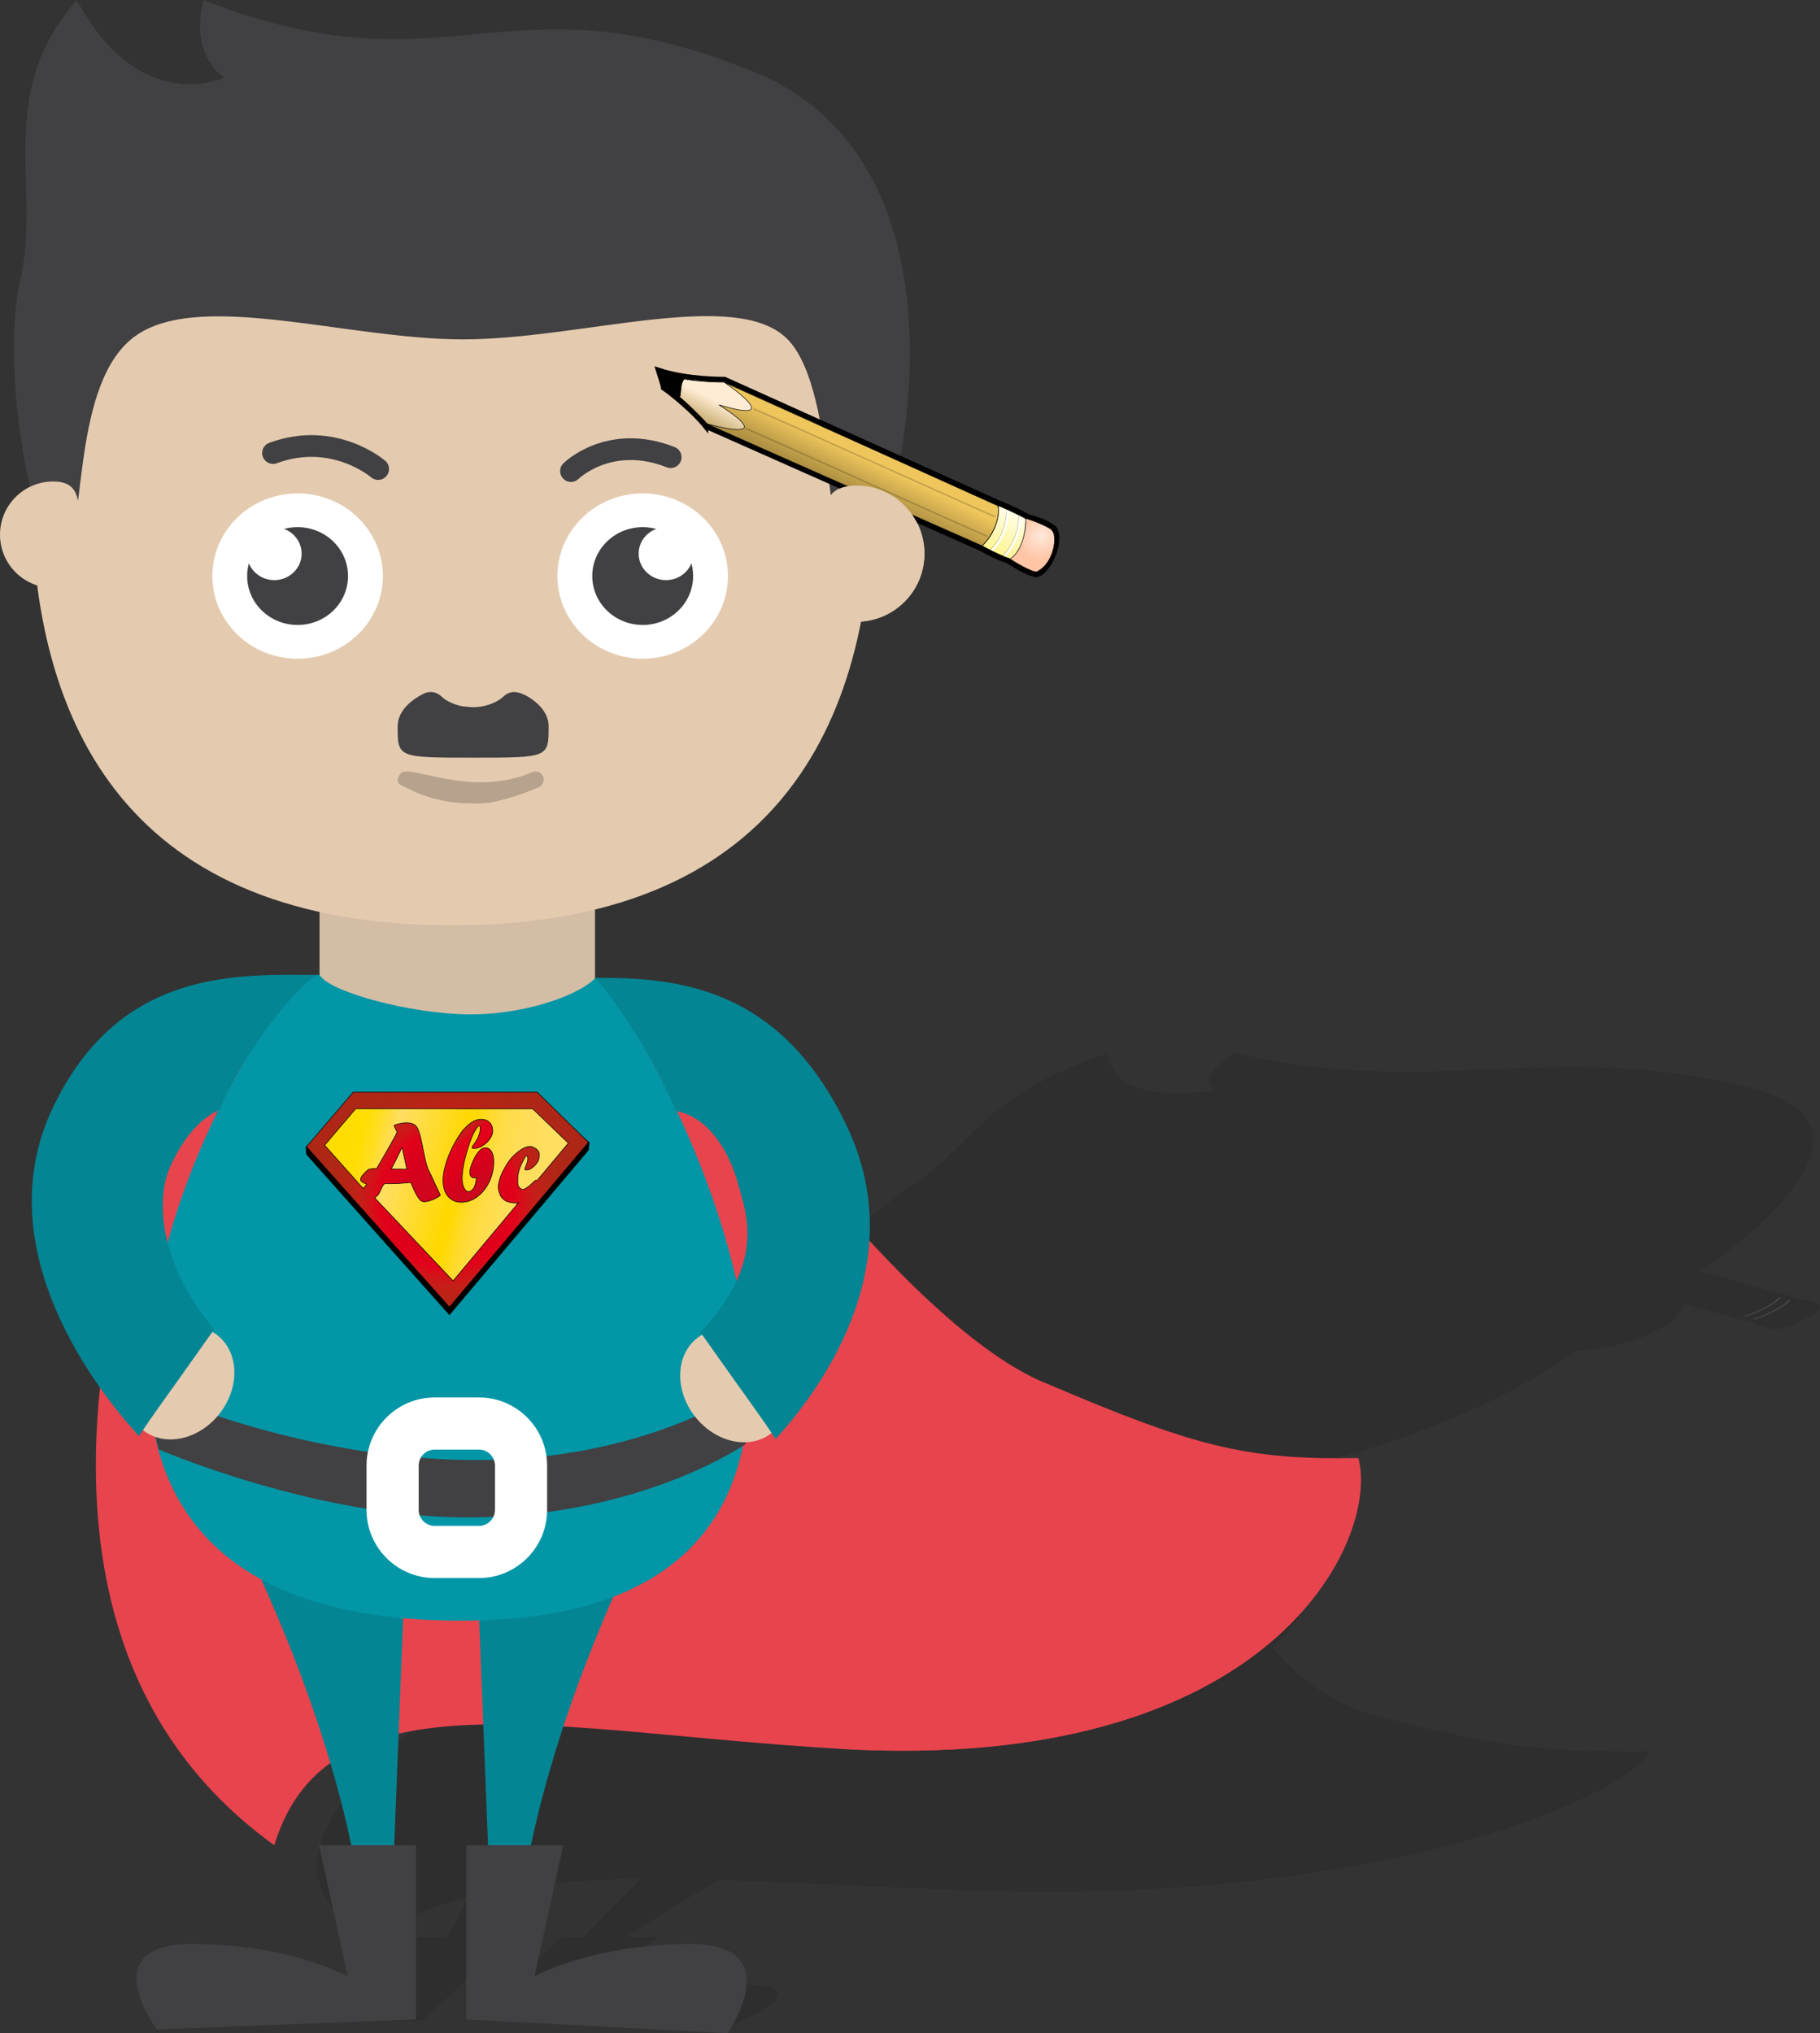 <?xml version="1.0" encoding="UTF-8" standalone="no"?>
<!-- Created with Inkscape (http://www.inkscape.org/) -->

<svg
   xmlns:dc="http://purl.org/dc/elements/1.1/"
   xmlns:cc="http://creativecommons.org/ns#"
   xmlns:rdf="http://www.w3.org/1999/02/22-rdf-syntax-ns#"
   xmlns:svg="http://www.w3.org/2000/svg"
   xmlns="http://www.w3.org/2000/svg"
   xmlns:xlink="http://www.w3.org/1999/xlink"
   xmlns:sodipodi="http://sodipodi.sourceforge.net/DTD/sodipodi-0.dtd"
   xmlns:inkscape="http://www.inkscape.org/namespaces/inkscape"
   id="svg4267"
   version="1.1"
   inkscape:version="0.91 r13725"
   xml:space="preserve"
   width="628.302"
   height="701.779"
   viewBox="0 0 628.302 701.779"
   sodipodi:docname="stuperman.svg"
   inkscape:export-filename="C:\Users\haim\LRZ Sync+Share\Projekte\2016\Grader\_orga\stuperman.png"
   inkscape:export-xdpi="299.96606"
   inkscape:export-ydpi="299.96606"><rect x="0" y="0" width="628.302" height="701.779" fill="#333333" stroke="none"/><title
     id="title5971">Stuperman</title><defs
     id="defs4271"><clipPath
       clipPathUnits="userSpaceOnUse"
       id="clipPath4473"><path
         d="M 0,800 800,800 800,0 0,0 0,800 Z"
         id="path4475"
         inkscape:connector-curvature="0" /></clipPath><clipPath
       clipPathUnits="userSpaceOnUse"
       id="clipPath4533"><path
         d="m 381.891,434.8 40.341,0 0,-8.858 -40.341,0 0,8.858 z"
         id="path4535"
         inkscape:connector-curvature="0" /></clipPath><linearGradient
       x1="276.072"
       y1="388.166"
       x2="373.476"
       y2="352.714"
       id="linearGradient3055"
       xlink:href="#SVGID_7_"
       gradientUnits="userSpaceOnUse"
       gradientTransform="matrix(0.47,0,0,-0.47,506.21,595.042)" /><linearGradient
       x1="276.072"
       y1="388.166"
       x2="373.476"
       y2="352.714"
       id="SVGID_7_"
       gradientUnits="userSpaceOnUse"
       gradientTransform="matrix(2.178,0,0,2.178,-345.717,-477.489)"><stop
         id="stop164"
         style="stop-color:#ffdd00;stop-opacity:1"
         offset="0" /><stop
         id="stop166"
         style="stop-color:#ffdd00;stop-opacity:1"
         offset="0.074" /><stop
         id="stop168"
         style="stop-color:#ffdd00;stop-opacity:1"
         offset="0.13" /><stop
         id="stop170"
         style="stop-color:#ffdd1c;stop-opacity:1"
         offset="0.18" /><stop
         id="stop172"
         style="stop-color:#ffdd45;stop-opacity:1"
         offset="0.226" /><stop
         id="stop174"
         style="stop-color:#ffde62;stop-opacity:1"
         offset="0.264" /><stop
         id="stop176"
         style="stop-color:#ffd800;stop-opacity:1"
         offset="0.517" /><stop
         id="stop178"
         style="stop-color:#ffd900;stop-opacity:1"
         offset="0.535" /><stop
         id="stop180"
         style="stop-color:#ffda2a;stop-opacity:1"
         offset="0.59" /><stop
         id="stop182"
         style="stop-color:#ffdc47;stop-opacity:1"
         offset="0.652" /><stop
         id="stop184"
         style="stop-color:#ffdd57;stop-opacity:1"
         offset="0.725" /><stop
         id="stop186"
         style="stop-color:#ffde60;stop-opacity:1"
         offset="0.818" /><stop
         id="stop188"
         style="stop-color:#ffde62;stop-opacity:1"
         offset="1" /></linearGradient><linearGradient
       x1="330.869"
       y1="354.097"
       x2="347.777"
       y2="347.943"
       id="linearGradient3058"
       xlink:href="#SVGID_6_"
       gradientUnits="userSpaceOnUse"
       gradientTransform="matrix(0.47,0,0,-0.47,506.21,595.042)" /><linearGradient
       x1="330.869"
       y1="354.097"
       x2="347.777"
       y2="347.943"
       id="SVGID_6_"
       gradientUnits="userSpaceOnUse"
       gradientTransform="matrix(2.178,0,0,2.178,-345.717,-477.489)"><stop
         id="stop135"
         style="stop-color:#ffdd00;stop-opacity:1"
         offset="0" /><stop
         id="stop137"
         style="stop-color:#ffdd00;stop-opacity:1"
         offset="0.074" /><stop
         id="stop139"
         style="stop-color:#ffdd00;stop-opacity:1"
         offset="0.13" /><stop
         id="stop141"
         style="stop-color:#ffdd1c;stop-opacity:1"
         offset="0.18" /><stop
         id="stop143"
         style="stop-color:#ffdd45;stop-opacity:1"
         offset="0.226" /><stop
         id="stop145"
         style="stop-color:#ffde62;stop-opacity:1"
         offset="0.264" /><stop
         id="stop147"
         style="stop-color:#ffd800;stop-opacity:1"
         offset="0.517" /><stop
         id="stop149"
         style="stop-color:#ffd900;stop-opacity:1"
         offset="0.535" /><stop
         id="stop151"
         style="stop-color:#ffda2a;stop-opacity:1"
         offset="0.59" /><stop
         id="stop153"
         style="stop-color:#ffdc47;stop-opacity:1"
         offset="0.652" /><stop
         id="stop155"
         style="stop-color:#ffdd57;stop-opacity:1"
         offset="0.725" /><stop
         id="stop157"
         style="stop-color:#ffde60;stop-opacity:1"
         offset="0.818" /><stop
         id="stop159"
         style="stop-color:#ffde62;stop-opacity:1"
         offset="1" /></linearGradient><linearGradient
       x1="264.927"
       y1="418.991"
       x2="336.422"
       y2="392.969"
       id="linearGradient3061"
       xlink:href="#SVGID_5_"
       gradientUnits="userSpaceOnUse"
       gradientTransform="matrix(0.47,0,0,-0.47,506.21,595.042)" /><linearGradient
       x1="264.927"
       y1="418.991"
       x2="336.422"
       y2="392.969"
       id="SVGID_5_"
       gradientUnits="userSpaceOnUse"
       gradientTransform="matrix(2.178,0,0,2.178,-345.717,-477.489)"><stop
         id="stop106"
         style="stop-color:#ffdd00;stop-opacity:1"
         offset="0" /><stop
         id="stop108"
         style="stop-color:#ffdd00;stop-opacity:1"
         offset="0.074" /><stop
         id="stop110"
         style="stop-color:#ffdd00;stop-opacity:1"
         offset="0.13" /><stop
         id="stop112"
         style="stop-color:#ffdd1c;stop-opacity:1"
         offset="0.18" /><stop
         id="stop114"
         style="stop-color:#ffdd45;stop-opacity:1"
         offset="0.226" /><stop
         id="stop116"
         style="stop-color:#ffde62;stop-opacity:1"
         offset="0.264" /><stop
         id="stop118"
         style="stop-color:#ffd800;stop-opacity:1"
         offset="0.517" /><stop
         id="stop120"
         style="stop-color:#ffd900;stop-opacity:1"
         offset="0.535" /><stop
         id="stop122"
         style="stop-color:#ffda2a;stop-opacity:1"
         offset="0.59" /><stop
         id="stop124"
         style="stop-color:#ffdc47;stop-opacity:1"
         offset="0.652" /><stop
         id="stop126"
         style="stop-color:#ffdd57;stop-opacity:1"
         offset="0.725" /><stop
         id="stop128"
         style="stop-color:#ffde60;stop-opacity:1"
         offset="0.818" /><stop
         id="stop130"
         style="stop-color:#ffde62;stop-opacity:1"
         offset="1" /></linearGradient><linearGradient
       x1="290.454"
       y1="443.712"
       x2="328.09"
       y2="430.013"
       id="linearGradient3064"
       xlink:href="#SVGID_4_"
       gradientUnits="userSpaceOnUse"
       gradientTransform="matrix(0.47,0,0,-0.47,506.21,595.042)" /><linearGradient
       x1="290.454"
       y1="443.712"
       x2="328.09"
       y2="430.013"
       id="SVGID_4_"
       gradientUnits="userSpaceOnUse"
       gradientTransform="matrix(2.178,0,0,2.178,-345.717,-477.489)"><stop
         id="stop77"
         style="stop-color:#ffdd00;stop-opacity:1"
         offset="0" /><stop
         id="stop79"
         style="stop-color:#ffdd00;stop-opacity:1"
         offset="0.074" /><stop
         id="stop81"
         style="stop-color:#ffdd00;stop-opacity:1"
         offset="0.13" /><stop
         id="stop83"
         style="stop-color:#ffdd1c;stop-opacity:1"
         offset="0.18" /><stop
         id="stop85"
         style="stop-color:#ffdd45;stop-opacity:1"
         offset="0.226" /><stop
         id="stop87"
         style="stop-color:#ffde62;stop-opacity:1"
         offset="0.264" /><stop
         id="stop89"
         style="stop-color:#ffd800;stop-opacity:1"
         offset="0.517" /><stop
         id="stop91"
         style="stop-color:#ffd900;stop-opacity:1"
         offset="0.535" /><stop
         id="stop93"
         style="stop-color:#ffda2a;stop-opacity:1"
         offset="0.59" /><stop
         id="stop95"
         style="stop-color:#ffdc47;stop-opacity:1"
         offset="0.652" /><stop
         id="stop97"
         style="stop-color:#ffdd57;stop-opacity:1"
         offset="0.725" /><stop
         id="stop99"
         style="stop-color:#ffde60;stop-opacity:1"
         offset="0.818" /><stop
         id="stop101"
         style="stop-color:#ffde62;stop-opacity:1"
         offset="1" /></linearGradient><linearGradient
       x1="232.708"
       y1="372.207"
       x2="271.789"
       y2="357.983"
       id="linearGradient3067"
       xlink:href="#SVGID_3_"
       gradientUnits="userSpaceOnUse"
       gradientTransform="matrix(0.47,0,0,-0.47,506.21,595.042)" /><linearGradient
       x1="232.708"
       y1="372.207"
       x2="271.789"
       y2="357.983"
       id="SVGID_3_"
       gradientUnits="userSpaceOnUse"
       gradientTransform="matrix(2.178,0,0,2.178,-345.717,-477.489)"><stop
         id="stop48"
         style="stop-color:#ffdd00;stop-opacity:1"
         offset="0" /><stop
         id="stop50"
         style="stop-color:#ffdd00;stop-opacity:1"
         offset="0.074" /><stop
         id="stop52"
         style="stop-color:#ffdd00;stop-opacity:1"
         offset="0.13" /><stop
         id="stop54"
         style="stop-color:#ffdd1c;stop-opacity:1"
         offset="0.18" /><stop
         id="stop56"
         style="stop-color:#ffdd45;stop-opacity:1"
         offset="0.226" /><stop
         id="stop58"
         style="stop-color:#ffde62;stop-opacity:1"
         offset="0.264" /><stop
         id="stop60"
         style="stop-color:#ffd800;stop-opacity:1"
         offset="0.517" /><stop
         id="stop62"
         style="stop-color:#ffd900;stop-opacity:1"
         offset="0.535" /><stop
         id="stop64"
         style="stop-color:#ffda2a;stop-opacity:1"
         offset="0.59" /><stop
         id="stop66"
         style="stop-color:#ffdc47;stop-opacity:1"
         offset="0.652" /><stop
         id="stop68"
         style="stop-color:#ffdd57;stop-opacity:1"
         offset="0.725" /><stop
         id="stop70"
         style="stop-color:#ffde60;stop-opacity:1"
         offset="0.818" /><stop
         id="stop72"
         style="stop-color:#ffde62;stop-opacity:1"
         offset="1" /></linearGradient><linearGradient
       id="linearGradient879"><stop
         id="stop880"
         offset="0"
         style="stop-color:#ffecd5;stop-opacity:1;" /><stop
         id="stop881"
         offset="1"
         style="stop-color:#af9143;stop-opacity:1;" /></linearGradient><linearGradient
       id="linearGradient875"><stop
         id="stop876"
         offset="0"
         style="stop-color:#efc65c;stop-opacity:1;" /><stop
         id="stop877"
         offset="1"
         style="stop-color:#af9143;stop-opacity:1;" /></linearGradient><linearGradient
       id="linearGradient868"><stop
         id="stop869"
         offset="0"
         style="stop-color:#ffe8da;stop-opacity:1;" /><stop
         id="stop870"
         offset="1"
         style="stop-color:#ffc5a5;stop-opacity:1;" /></linearGradient><linearGradient
       id="linearGradient858"><stop
         id="stop859"
         offset="0"
         style="stop-color:#fff48f;stop-opacity:1;" /><stop
         id="stop861"
         offset="1"
         style="stop-color:#fffde5;stop-opacity:1;" /></linearGradient><linearGradient
       inkscape:collect="always"
       xlink:href="#linearGradient879"
       id="linearGradient2391"
       gradientUnits="userSpaceOnUse"
       gradientTransform="matrix(0.74,0,0,0.32,-95.783,-397.112)"
       x1="239.508"
       y1="1632.974"
       x2="289.338"
       y2="1742.41" /><linearGradient
       inkscape:collect="always"
       xlink:href="#linearGradient875"
       id="linearGradient2393"
       gradientUnits="userSpaceOnUse"
       gradientTransform="matrix(0.796,0,0,0.297,-95.783,-397.112)"
       x1="426.942"
       y1="1591.225"
       x2="483.335"
       y2="1690.087" /><radialGradient
       inkscape:collect="always"
       xlink:href="#linearGradient868"
       id="radialGradient2395"
       gradientUnits="userSpaceOnUse"
       gradientTransform="matrix(0.467,0,0,0.507,-95.783,-397.112)"
       cx="1216.244"
       cy="821.332"
       fx="1216.244"
       fy="821.332"
       r="56.314" /><linearGradient
       inkscape:collect="always"
       xlink:href="#linearGradient858"
       id="linearGradient2397"
       gradientUnits="userSpaceOnUse"
       gradientTransform="matrix(0.462,0,0,0.511,-95.783,-397.112)"
       x1="1151.492"
       y1="911.724"
       x2="1136.268"
       y2="813.422" /><radialGradient
       cx="306.166"
       cy="401.899"
       r="74.006"
       id="radialGradient2874-1"
       xlink:href="#SVGID_2_-2"
       gradientUnits="userSpaceOnUse"
       gradientTransform="matrix(2.178,0,0,2.178,-345.717,-477.489)" /><radialGradient
       cx="306.166"
       cy="401.899"
       r="74.006"
       id="SVGID_2_-2"
       gradientUnits="userSpaceOnUse"
       gradientTransform="matrix(2.178,0,0,2.178,-345.717,-477.489)"><stop
         id="stop23-8"
         style="stop-color:#cc071e;stop-opacity:1"
         offset="0" /><stop
         id="stop25-6"
         style="stop-color:#cf051d;stop-opacity:1"
         offset="0.171" /><stop
         id="stop27-7"
         style="stop-color:#d6001c;stop-opacity:1"
         offset="0.353" /><stop
         id="stop29-7"
         style="stop-color:#e2001a;stop-opacity:1"
         offset="0.539" /><stop
         id="stop31-7"
         style="stop-color:#e2001a;stop-opacity:1"
         offset="0.539" /><stop
         id="stop33-9"
         style="stop-color:#d41119;stop-opacity:1"
         offset="0.602" /><stop
         id="stop35-3"
         style="stop-color:#c41f18;stop-opacity:1"
         offset="0.692" /><stop
         id="stop37-4"
         style="stop-color:#b82417;stop-opacity:1"
         offset="0.786" /><stop
         id="stop39-8"
         style="stop-color:#b12616;stop-opacity:1"
         offset="0.886" /><stop
         id="stop41-5"
         style="stop-color:#ae2716;stop-opacity:1"
         offset="1" /></radialGradient><radialGradient
       cx="306.166"
       cy="401.899"
       r="74.006"
       id="radialGradient2874-1-8"
       xlink:href="#SVGID_2_-2-4"
       gradientUnits="userSpaceOnUse"
       gradientTransform="matrix(2.178,0,0,2.178,-345.717,-477.489)" /><radialGradient
       cx="306.166"
       cy="401.899"
       r="74.006"
       id="SVGID_2_-2-4"
       gradientUnits="userSpaceOnUse"
       gradientTransform="matrix(2.178,0,0,2.178,-345.717,-477.489)"><stop
         id="stop23-8-5"
         style="stop-color:#cc071e;stop-opacity:1"
         offset="0" /><stop
         id="stop25-6-2"
         style="stop-color:#cf051d;stop-opacity:1"
         offset="0.171" /><stop
         id="stop27-7-5"
         style="stop-color:#d6001c;stop-opacity:1"
         offset="0.353" /><stop
         id="stop29-7-4"
         style="stop-color:#e2001a;stop-opacity:1"
         offset="0.539" /><stop
         id="stop31-7-3"
         style="stop-color:#e2001a;stop-opacity:1"
         offset="0.539" /><stop
         id="stop33-9-5"
         style="stop-color:#d41119;stop-opacity:1"
         offset="0.602" /><stop
         id="stop35-3-6"
         style="stop-color:#c41f18;stop-opacity:1"
         offset="0.692" /><stop
         id="stop37-4-6"
         style="stop-color:#b82417;stop-opacity:1"
         offset="0.786" /><stop
         id="stop39-8-6"
         style="stop-color:#b12616;stop-opacity:1"
         offset="0.886" /><stop
         id="stop41-5-3"
         style="stop-color:#ae2716;stop-opacity:1"
         offset="1" /></radialGradient><linearGradient
       x1="232.708"
       y1="372.207"
       x2="383.592"
       y2="408.37"
       id="linearGradient3067-6-3"
       xlink:href="#SVGID_7_"
       gradientUnits="userSpaceOnUse"
       gradientTransform="matrix(0.587,0,0,0.587,707.831,51.429)" /><linearGradient
       gradientTransform="translate(473.419,-43.486)"
       inkscape:collect="always"
       xlink:href="#radialGradient6161"
       id="linearGradient6183"
       x1="427.375"
       y1="325.612"
       x2="413.25"
       y2="307.612"
       gradientUnits="userSpaceOnUse" /><radialGradient
       gradientTransform="matrix(2.178,0,0,2.178,-345.717,-477.489)"
       gradientUnits="userSpaceOnUse"
       id="radialGradient6161"
       r="74.006"
       cy="401.899"
       cx="306.166"><stop
         offset="0"
         style="stop-color:#cc071e;stop-opacity:1"
         id="stop6163" /><stop
         offset="0.096"
         style="stop-color:#cf051d;stop-opacity:1"
         id="stop6165" /><stop
         offset="0.266"
         style="stop-color:#d6001c;stop-opacity:1"
         id="stop6167" /><stop
         offset="0.539"
         style="stop-color:#e2001a;stop-opacity:1"
         id="stop6169" /><stop
         offset="0.706"
         style="stop-color:#e2001a;stop-opacity:1"
         id="stop6171" /><stop
         offset="0.741"
         style="stop-color:#d41119;stop-opacity:1"
         id="stop6173" /><stop
         offset="0.841"
         style="stop-color:#c41f18;stop-opacity:1"
         id="stop6175" /><stop
         offset="0.876"
         style="stop-color:#b82417;stop-opacity:1"
         id="stop6177" /><stop
         offset="0.948"
         style="stop-color:#b12616;stop-opacity:1"
         id="stop6179" /><stop
         offset="1"
         style="stop-color:#b83120;stop-opacity:1"
         id="stop6181" /></radialGradient></defs><sodipodi:namedview
     pagecolor="#ffffff"
     bordercolor="#666666"
     borderopacity="1"
     objecttolerance="10"
     gridtolerance="10"
     guidetolerance="10"
     inkscape:pageopacity="0"
     inkscape:pageshadow="2"
     inkscape:window-width="1920"
     inkscape:window-height="1148"
     id="namedview4269"
     showgrid="false"
     showguides="true"
     inkscape:guide-bbox="true"
     inkscape:snap-bbox="true"
     inkscape:snap-bbox-edge-midpoints="true"
     inkscape:zoom="0.944"
     inkscape:cx="291.92629"
     inkscape:cy="411.6062"
     inkscape:window-x="-8"
     inkscape:window-y="-8"
     inkscape:window-maximized="1"
     inkscape:current-layer="layer3"
     fit-margin-top="0"
     fit-margin-left="0"
     fit-margin-right="0"
     fit-margin-bottom="0"><sodipodi:guide
       position="74.913,317.391"
       orientation="1,0"
       id="guide5967"
       inkscape:label=""
       inkscape:color="rgb(0,0,255)" /><sodipodi:guide
       position="233.913,314.912"
       orientation="1,0"
       id="guide5969"
       inkscape:label=""
       inkscape:color="rgb(0,0,255)" /></sodipodi:namedview><g
     inkscape:groupmode="layer"
     id="layer4"
     inkscape:label="schatten"
     style="display:inline;opacity:0.104"
     transform="translate(-340.087,-190.244)"><g
       id="g6333"
       transform="matrix(1,0,-0.507,0.479,452.455,462.54)"><path
         inkscape:connector-curvature="0"
         id="path4467-2"
         style="fill:#000000;fill-opacity:1;fill-rule:nonzero;stroke:none"
         d="m 545.494,545.261 -95.093,0 0,-48.47 95.093,0 0,48.47 z" /><g
         style="fill:#000000"
         transform="matrix(1.25,0,0,-1.25,641.354,360.08)"
         id="g4477-2"><path
           inkscape:connector-curvature="0"
           id="path4479-5"
           style="fill:#000000;fill-opacity:1;fill-rule:nonzero;stroke:none"
           d="m 0,0 c 0,-65.323 -27.389,-119.612 -116.166,-119.612 -88.774,0 -116.166,54.289 -116.166,119.612 0,65.321 52.011,118.273 116.166,118.273 C -52.01,118.273 0,65.321 0,0" /></g><g
         style="fill:#000000"
         transform="matrix(1.25,0,0,-1.25,573.807,533.999)"
         id="g4481-2"><path
           inkscape:connector-curvature="0"
           id="path4483-9"
           style="fill:#000000;fill-opacity:1;fill-rule:nonzero;stroke:none"
           d="m 0,0 c 0,0 59.588,-88.977 101.252,-106.702 41.666,-17.721 74.124,-30.661 86.89,-20.897 6.007,-22.528 -23.917,-87.179 -142.983,-80.291 -79.479,4.596 -141.639,21.896 -156.381,-26.616 -102.48,73.777 -13.319,239.338 -13.319,239.338 L -58.733,-7.676 0,0 Z" /></g><g
         style="fill:#000000"
         transform="matrix(1.25,0,0,-1.25,419.238,712.466)"
         id="g4485-5"><path
           inkscape:connector-curvature="0"
           id="path4487-5"
           style="fill:#000000;fill-opacity:1;fill-rule:nonzero;stroke:none"
           d="m 0,0 c 30.933,-60.836 35.701,-103.139 35.701,-103.139 l 9.413,0 4.399,112.065 C 49.513,8.926 10.907,12.893 0,0" /></g><g
         style="fill:#000000"
         transform="matrix(1.25,0,0,-1.25,450.227,827.131)"
         id="g4489-5"><path
           inkscape:connector-curvature="0"
           id="path4491-6"
           style="fill:#000000;fill-opacity:1;fill-rule:nonzero;stroke:none"
           d="m 0,0 26.778,0 0,-48.098 -71.58,-2.765 c 0,0 -17.673,23.592 9.598,23.592 27.272,0 43.14,-8.928 43.14,-8.928 L 0,0 Z" /></g><g
         style="fill:#000000"
         transform="matrix(1.25,0,0,-1.25,565.516,712.466)"
         id="g4493-6"><path
           inkscape:connector-curvature="0"
           id="path4495-2"
           style="fill:#000000;fill-opacity:1;fill-rule:nonzero;stroke:none"
           d="m 0,0 c -30.934,-60.836 -35.703,-103.139 -35.703,-103.139 l -9.414,0 -4.401,112.065 c 0,0 38.61,3.967 49.518,-8.926" /></g><g
         style="fill:#000000"
         transform="matrix(1.25,0,0,-1.25,534.523,827.131)"
         id="g4497-3"><path
           inkscape:connector-curvature="0"
           id="path4499-3"
           style="fill:#000000;fill-opacity:1;fill-rule:nonzero;stroke:none"
           d="m 0,0 -26.775,0 0,-48.098 72.181,-3.816 c 0,0 17.074,24.643 -10.201,24.643 -27.271,0 -43.139,-8.928 -43.139,-8.928 L 0,0 Z" /></g><g
         style="fill:#000000"
         transform="matrix(1.25,0,0,-1.25,450.402,526.702)"
         id="g4501-3"><path
           inkscape:connector-curvature="0"
           id="path4503-7"
           style="fill:#000000;fill-opacity:1;fill-rule:nonzero;stroke:none"
           d="m 0,0 c -16.881,0 -117.226,-178.338 39.127,-178.338 145.525,0 48.936,170.367 36.947,177.352 -0.844,0 3.149,-0.043 0,0 -5.318,-5.321 -20.97,-10.139 -35.12,-9.94 C 24.758,-10.697 2.614,-4.69 0,0" /></g><g
         style="fill:#000000"
         transform="matrix(1.25,0,0,-1.25,415.957,678.076)"
         id="g4575-8"><path
           inkscape:connector-curvature="0"
           id="path4577-3"
           style="fill:#000000;fill-opacity:1;fill-rule:nonzero;stroke:none"
           d="m 0,0 c -5.636,-7.266 -15.084,-9.371 -21.107,-4.701 -6.022,4.67 -6.337,14.349 -0.702,21.617 5.635,7.266 15.09,9.367 21.109,4.699 C 5.322,16.943 5.636,7.266 0,0" /></g><g
         style="fill:#000000"
         transform="matrix(1.25,0,0,-1.25,388.076,685.928)"
         id="g4579-5"><path
           inkscape:connector-curvature="0"
           id="path4581-7"
           style="fill:#000000;fill-opacity:1;fill-rule:nonzero;stroke:none"
           d="m 0,0 c -10.925,11.9 -42.467,51.295 -23.87,90.533 18.598,39.238 51.881,36.821 73.73,36.821 C 45.918,126.981 29.926,108.35 22.222,90.1 17.393,87.922 12.514,83.078 8.544,74.231 4.773,65.826 5.168,47.967 20.748,29.475 6.664,9.508 3.499,5.486 0,0" /></g><g
         style="fill:#000000"
         transform="matrix(1.25,0,0,-1.25,579.94,679.067)"
         id="g4583-4"><path
           inkscape:connector-curvature="0"
           id="path4585-1"
           style="fill:#000000;fill-opacity:1;fill-rule:nonzero;stroke:none"
           d="m 0,0 c 5.633,-7.266 15.084,-9.371 21.108,-4.701 6.019,4.67 6.333,14.348 0.701,21.617 -5.635,7.266 -15.09,9.367 -21.11,4.699 C -5.322,16.941 -5.639,7.266 0,0" /></g><g
         style="fill:#000000"
         transform="matrix(1.25,0,0,-1.25,607.821,686.919)"
         id="g4587-4"><path
           inkscape:connector-curvature="0"
           id="path4589-7"
           style="fill:#000000;fill-opacity:1;fill-rule:nonzero;stroke:none"
           d="m 0,0 c 10.924,11.9 38.336,47.063 19.738,86.301 -18.597,39.238 -47.75,41.053 -69.599,41.053 4.189,-4.618 14.627,-18.538 22.33,-36.788 9.488,-1.707 14.982,-12.021 17.164,-20.045 C -8.185,62.5 -2.438,48.988 -20.748,29.475 -6.666,9.508 -3.5,5.484 0,0" /></g><g
         style="fill:#000000"
         transform="matrix(1.25,0,0,-1.25,700.372,667.376)"
         id="g4591-7"><path
           inkscape:connector-curvature="0"
           id="path4593-8"
           style="fill:#000000;fill-opacity:1;fill-rule:nonzero;stroke:none"
           d="m 0,0 c 41.665,-17.723 55.645,-21.442 86.89,-20.898 6.007,-22.527 -23.917,-87.179 -142.983,-80.29" /></g><g
         style="fill:#000000"
         transform="matrix(1.25,0,0,-1.25,361.303,380.671)"
         id="g4599-0"><path
           inkscape:connector-curvature="0"
           id="path4601-5"
           style="fill:#000000;fill-opacity:1;fill-rule:nonzero;stroke:none"
           d="m 0,0 c -7.299,-1.674 -17.255,50.031 -11.342,75.314 5.912,25.284 -7.356,50.854 15.566,77.027 17.697,-32.57 40.724,-21.376 40.724,-21.376 0,0 -9.595,5.437 -5.757,21.376 68.515,-26.813 82.827,8.369 151.92,-19.777 69.094,-28.145 36.701,-138.738 28.147,-140.41 -8.557,-1.674 -4.567,52.065 -18.705,66.491 -14.135,14.427 -57.032,-0.02 -89.69,-0.015 C 78.201,58.635 36.388,72.936 19.225,58.645 2.059,44.355 7.294,1.671 0,0" /></g><g
         style="fill:#000000"
         transform="matrix(1.25,0,0,-1.25,367.367,374.793)"
         id="g4607-2"><path
           inkscape:connector-curvature="0"
           id="path4609-9"
           style="fill:#000000;fill-opacity:1;fill-rule:nonzero;stroke:none"
           d="m 0,0 c 0,-8.114 0.98,-14.69 -7.134,-14.69 -8.113,0 -14.69,6.576 -14.69,14.69 0,8.113 6.577,14.691 14.69,14.691 C 0.98,14.691 0,8.113 0,0" /></g><g
         style="fill:#000000"
         transform="matrix(1.25,0,0,-1.25,624.315,381.335)"
         id="g4603-4-1"><path
           inkscape:connector-curvature="0"
           id="path4605-9-0"
           style="fill:#000000;fill-opacity:1;fill-rule:nonzero;stroke:none"
           d="m 0,0 c 0,-10.379 -1.25,-18.794 9.131,-18.794 10.379,0 18.791,8.415 18.791,18.794 0,10.378 -8.412,18.793 -18.791,18.793 C -1.25,18.793 0,10.378 0,0" /></g><g
         style="fill:#000000"
         id="g4189-8"
         transform="matrix(0.235,0.182,-0.182,0.235,592.057,284.768)"><path
           inkscape:connector-curvature="0"
           d="M 85.896,157.08 425.825,73.404 c 1.225,0 25.73,-4.201 33.432,-7.702 10.152,-1.05 28.181,-2.976 35.182,-7.176 9.977,-5.951 2.976,-49.185 -15.753,-55.487 -18.904,0.35 -29.581,7.877 -34.482,8.577 -3.501,0 -25.555,4.551 -34.307,7.527 -8.402,2.1 -339.746,81.567 -339.746,81.567 0,0 -33.154,26.576 -67.111,38.653 7.014,4.855 15.175,10.288 17.106,12.428 11.585,-0.707 44.289,0.103 65.75,5.29 z"
           id="path871-6"
           sodipodi:nodetypes="ccccccccccc"
           style="fill:#000000;fill-opacity:0.75;fill-rule:evenodd;stroke:#000000;stroke-width:6.079;stroke-linecap:butt;stroke-linejoin:miter;stroke-opacity:1" /><path
           inkscape:connector-curvature="0"
           d="m 72.048,103.326 c 0,0 -30.394,24.659 -62.575,36.54 0.027,1.73 10.378,7.136 11.362,8.922 23.389,-2.065 65.57,5.036 65.57,5.036 L 152.251,132.536 143.834,92.434 72.048,103.326 Z"
           id="path849-7"
           sodipodi:nodetypes="ccccccc"
           style="fill:#000000;fill-opacity:1;fill-rule:evenodd;stroke:#000000;stroke-width:0.486pt;stroke-linecap:butt;stroke-linejoin:miter;stroke-opacity:1" /><path
           inkscape:connector-curvature="0"
           d="M 411.122,22.294 72.252,103.511 c 0,0 89.969,-5.951 10.852,24.505 85.768,-7.702 5.251,24.855 2.45,25.905 14.003,-2.801 339.745,-83.667 339.745,-83.667 0,0 4.026,-31.156 -14.178,-47.96 z"
           id="path848-8"
           sodipodi:nodetypes="cccccc"
           style="fill:#000000;fill-opacity:1;fill-rule:evenodd;stroke:#000000;stroke-width:0.486pt;stroke-linecap:butt;stroke-linejoin:miter;stroke-opacity:1" /><path
           inkscape:connector-curvature="0"
           d="M 415.879,34.387 C 408.453,36.862 136.656,101.593 118.338,107.039"
           id="path855-8"
           sodipodi:nodetypes="cc"
           style="fill:#000000;fill-opacity:0.75;fill-rule:evenodd;stroke:#000000;stroke-width:1.824;stroke-linecap:round;stroke-linejoin:miter;stroke-opacity:0.183" /><path
           inkscape:connector-curvature="0"
           d="m 32.751,129.256 c 0,7.55 6.993,14.172 8.85,19.494 -5.57,-0.248 -19.927,-0.557 -20.546,0.248 -3.156,-3.404 -10.644,-6.622 -11.449,-9.159 7.364,-2.723 11.696,-4.765 23.145,-10.582 z"
           id="path854-7"
           sodipodi:nodetypes="ccccc"
           style="fill:#000000;fill-opacity:1;fill-rule:evenodd;stroke:#000000;stroke-width:0.486pt;stroke-linecap:butt;stroke-linejoin:miter;stroke-opacity:1" /><path
           inkscape:connector-curvature="0"
           d="m 458.947,62.646 c 4.026,-27.656 -10.852,-46.735 -14.003,-47.96 -1.575,-0.7 30.981,-11.202 34.482,-7.877 7.176,1.225 24.155,26.956 14.528,47.785 -1.575,4.901 -31.857,7.877 -35.007,8.052 z"
           id="path857-4"
           sodipodi:nodetypes="ccccc"
           style="fill:#000000;fill-opacity:1;fill-rule:evenodd;stroke:#000000;stroke-width:0.486pt;stroke-linecap:butt;stroke-linejoin:miter;stroke-opacity:1" /><path
           inkscape:connector-curvature="0"
           d="m 425.125,70.254 c 4.026,-27.656 -10.852,-46.735 -14.003,-47.96 -1.575,-0.7 32.907,-8.227 34.482,-7.877 1.575,0.35 21.179,27.656 14.528,47.785 -8.927,3.501 -31.857,7.877 -35.007,8.052 z"
           id="path856-3"
           sodipodi:nodetypes="ccccc"
           style="fill:#000000;fill-opacity:1;fill-rule:evenodd;stroke:#000000;stroke-width:0.486pt;stroke-linecap:butt;stroke-linejoin:miter;stroke-opacity:1" /><path
           inkscape:connector-curvature="0"
           d="M 435.187,68.299 C 439.519,42.06 422.315,20.648 422.315,20.648"
           id="path862-2"
           sodipodi:nodetypes="cc"
           style="fill:#000000;fill-opacity:0.75;fill-rule:evenodd;stroke:#000000;stroke-width:0.486pt;stroke-linecap:butt;stroke-linejoin:miter;stroke-opacity:0.267" /><path
           inkscape:connector-curvature="0"
           d="M 450.637,65.267 C 454.969,39.028 437.765,17.121 437.765,17.121"
           id="path863-6"
           sodipodi:nodetypes="cc"
           style="fill:#000000;fill-opacity:0.75;fill-rule:evenodd;stroke:#000000;stroke-width:0.486pt;stroke-linecap:butt;stroke-linejoin:miter;stroke-opacity:0.267" /><path
           inkscape:connector-curvature="0"
           d="m 424.086,20.376 c 16.673,21.992 13.318,45.113 13.194,45.979"
           id="path864-0"
           sodipodi:nodetypes="cc"
           style="fill:#000000;fill-opacity:0.75;fill-rule:evenodd;stroke:#ffffff;stroke-width:2.432;stroke-linecap:round;stroke-opacity:1" /><path
           inkscape:connector-curvature="0"
           d="m 439.748,16.88 c 16.178,23.105 13.194,44.865 13.07,46.103"
           id="path866-5"
           sodipodi:nodetypes="cc"
           style="fill:#000000;fill-opacity:0.75;fill-rule:evenodd;stroke:#ffffff;stroke-width:2.432;stroke-linecap:round;stroke-opacity:1" /><path
           inkscape:connector-curvature="0"
           d="m 422.315,58.088 c -7.426,2.475 -279.224,67.207 -297.542,72.653"
           id="path873-1"
           sodipodi:nodetypes="cc"
           style="fill:#000000;fill-opacity:0.75;fill-rule:evenodd;stroke:#000000;stroke-width:1.824;stroke-linecap:round;stroke-linejoin:miter;stroke-opacity:0.183" /></g></g></g><g
     id="g4275"
     inkscape:groupmode="layer"
     inkscape:label="held"
     transform="matrix(1.25,0,0,-1.25,-340.087,809.755)"
     style="display:inline"><path
       d="m 436.395,363.791 -76.074,0 0,38.776 76.074,0 0,-38.776 z"
       style="fill:#d4bda5;fill-opacity:1;fill-rule:nonzero;stroke:none"
       id="path4467"
       inkscape:connector-curvature="0" /><g
       id="g4477"
       transform="translate(513.083,511.936)"><path
         d="m 0,0 c 0,-65.323 -27.389,-119.612 -116.166,-119.612 -88.774,0 -116.166,54.289 -116.166,119.612 0,65.321 52.011,118.273 116.166,118.273 C -52.01,118.273 0,65.321 0,0"
         style="fill:#e4cbb0;fill-opacity:1;fill-rule:nonzero;stroke:none"
         id="path4479"
         inkscape:connector-curvature="0" /></g><g
       id="g4481"
       transform="translate(459.046,372.801)"><path
         d="m 0,0 c 0,0 59.588,-88.977 101.252,-106.702 41.666,-17.721 74.124,-30.661 86.89,-20.897 6.007,-22.528 -23.917,-87.179 -142.983,-80.291 -79.479,4.596 -141.639,21.896 -156.381,-26.616 -102.48,73.777 -13.319,239.338 -13.319,239.338 L -58.733,-7.676 0,0 Z"
         style="fill:#e8444e;fill-opacity:1;fill-rule:nonzero;stroke:none"
         id="path4483"
         inkscape:connector-curvature="0" /></g><g
       id="g4485"
       transform="translate(335.391,230.027)"><path
         d="m 0,0 c 30.933,-60.836 35.701,-103.139 35.701,-103.139 l 9.413,0 4.399,112.065 C 49.513,8.926 10.907,12.893 0,0"
         style="fill:#048593;fill-opacity:1;fill-rule:nonzero;stroke:none"
         id="path4487"
         inkscape:connector-curvature="0" /></g><g
       id="g4489"
       transform="translate(360.182,138.295)"><path
         d="m 0,0 26.778,0 0,-48.098 -71.58,-2.765 c 0,0 -17.673,23.592 9.598,23.592 27.272,0 43.14,-8.928 43.14,-8.928 L 0,0 Z"
         style="fill:#414042;fill-opacity:1;fill-rule:nonzero;stroke:none"
         id="path4491"
         inkscape:connector-curvature="0" /></g><g
       id="g4493"
       transform="translate(452.413,230.027)"><path
         d="m 0,0 c -30.934,-60.836 -35.703,-103.139 -35.703,-103.139 l -9.414,0 -4.401,112.065 c 0,0 38.61,3.967 49.518,-8.926"
         style="fill:#048593;fill-opacity:1;fill-rule:nonzero;stroke:none"
         id="path4495"
         inkscape:connector-curvature="0" /></g><g
       id="g4497"
       transform="translate(427.618,138.295)"><path
         d="m 0,0 -26.775,0 0,-48.098 72.181,-3.816 c 0,0 17.074,24.643 -10.201,24.643 -27.271,0 -43.139,-8.928 -43.139,-8.928 L 0,0 Z"
         style="fill:#414042;fill-opacity:1;fill-rule:nonzero;stroke:none"
         id="path4499"
         inkscape:connector-curvature="0" /></g><g
       id="g4501"
       transform="translate(360.321,378.639)"><path
         d="m 0,0 c -16.881,0 -117.226,-178.338 39.127,-178.338 145.525,0 48.936,170.367 36.947,177.352 -0.844,0 3.149,-0.043 0,0 -5.318,-5.321 -20.97,-10.139 -35.12,-9.94 C 24.758,-10.697 2.614,-4.69 0,0"
         style="fill:#0296a6;fill-opacity:1;fill-rule:nonzero;stroke:none"
         id="path4503"
         inkscape:connector-curvature="0" /></g><g
       id="g4505"
       transform="translate(377.804,488.743)"><path
         d="m 0,0 c 0,-12.604 -10.539,-22.823 -23.546,-22.823 -13.003,0 -23.543,10.219 -23.543,22.823 0,12.604 10.54,22.82 23.543,22.82 C -10.539,22.82 0,12.604 0,0"
         style="fill:#ffffff;fill-opacity:1;fill-rule:nonzero;stroke:none"
         id="path4507"
         inkscape:connector-curvature="0" /></g><g
       id="g4509"
       transform="translate(368.188,488.743)"><path
         d="m 0,0 c 0,-7.456 -6.234,-13.502 -13.931,-13.502 -7.694,0 -13.929,6.046 -13.929,13.502 0,7.456 6.235,13.503 13.929,13.503 C -6.234,13.503 0,7.456 0,0"
         style="fill:#414042;fill-opacity:1;fill-rule:nonzero;stroke:none"
         id="path4511"
         inkscape:connector-curvature="0" /></g><g
       id="g4517"
       transform="translate(426.017,488.743)"><path
         d="m 0,0 c 0,-12.604 10.541,-22.823 23.547,-22.823 13.004,0 23.545,10.219 23.545,22.823 0,12.604 -10.541,22.82 -23.545,22.82 C 10.541,22.82 0,12.604 0,0"
         style="fill:#ffffff;fill-opacity:1;fill-rule:nonzero;stroke:none"
         id="path4519"
         inkscape:connector-curvature="0" /></g><g
       id="g4521"
       transform="translate(435.636,488.743)"><path
         d="m 0,0 c 0,-7.456 6.233,-13.502 13.928,-13.502 7.693,0 13.93,6.046 13.93,13.502 0,7.456 -6.237,13.503 -13.93,13.503 C 6.233,13.503 0,7.456 0,0"
         style="fill:#414042;fill-opacity:1;fill-rule:nonzero;stroke:none"
         id="path4523"
         inkscape:connector-curvature="0" /></g><g
       id="g4529"><g
         id="g4531" /><g
         id="g4537"><g
           clip-path="url(#clipPath4533)"
           id="g4539"
           style="opacity:0.2"><g
             transform="translate(407.177,426.151)"
             id="g4541"><path
               d="m 0,0 c -14.337,-1.297 -21.911,3.818 -24.332,4.86 -1.15,0.494 -1.358,1.655 -0.08,3.278 2.178,2.764 19.466,-7.053 36.295,0.322 1.144,0.499 2.484,-0.021 2.98,-1.169 C 15.367,6.145 14.848,4.809 13.699,4.303 8.645,2.086 4.07,0.736 0,0"
               style="fill:#000000;fill-opacity:1;fill-rule:nonzero;stroke:none"
               id="path4543"
               inkscape:connector-curvature="0" /></g></g></g></g><g
       id="g4559"
       transform="translate(312.822,263.865)"><path
         d="m 0,0 c 2.248,-0.367 40.486,-18.49 88.279,-19.205 48.222,-0.721 76.011,18.879 78.388,20.217 -0.174,-10.893 -1.541,-15.826 -1.541,-15.826 0,0 -28.928,-20.235 -76.847,-20.235 -41.922,0 -85.201,18.787 -85.201,18.787 0,0 -2.172,7.739 -3.078,16.262"
         style="fill:#414042;fill-opacity:1;fill-rule:nonzero;stroke:none"
         id="path4561"
         inkscape:connector-curvature="0" /></g><g
       id="g4563"
       transform="translate(392.12,247.541)"><path
         d="m 0,0 c -2.436,0 -4.419,-1.982 -4.419,-4.42 l 0,-12.225 c 0,-2.437 1.983,-4.419 4.419,-4.419 l 12.227,0 c 2.437,0 4.42,1.982 4.42,4.419 l 0,12.225 c 0,2.438 -1.983,4.42 -4.42,4.42 L 0,0 Z m 12.227,-35.469 -12.227,0 c -10.379,0 -18.823,8.446 -18.823,18.824 l 0,12.225 c 0,10.381 8.444,18.824 18.823,18.824 l 12.227,0 c 10.378,0 18.824,-8.443 18.824,-18.824 l 0,-12.225 c 0,-10.378 -8.446,-18.824 -18.824,-18.824"
         style="fill:#ffffff;fill-opacity:1;fill-rule:nonzero;stroke:none"
         id="path4565"
         inkscape:connector-curvature="0" /></g><g
       id="g4575"
       transform="translate(332.766,257.539)"><path
         d="m 0,0 c -5.636,-7.266 -15.084,-9.371 -21.107,-4.701 -6.022,4.67 -6.337,14.349 -0.702,21.617 5.635,7.266 15.09,9.367 21.109,4.699 C 5.322,16.943 5.636,7.266 0,0"
         style="fill:#e4cbb0;fill-opacity:1;fill-rule:nonzero;stroke:none"
         id="path4577"
         inkscape:connector-curvature="0" /></g><g
       id="g4579"
       transform="translate(310.461,251.258)"><path
         d="m 0,0 c -10.925,11.9 -42.467,51.295 -23.87,90.533 18.598,39.238 51.881,36.821 73.73,36.821 C 45.918,126.981 29.926,108.35 22.222,90.1 17.393,87.922 12.514,83.078 8.544,74.231 4.773,65.826 5.168,47.967 20.748,29.475 6.664,9.508 3.499,5.486 0,0"
         style="fill:#048593;fill-opacity:1;fill-rule:nonzero;stroke:none"
         id="path4581"
         inkscape:connector-curvature="0" /></g><g
       id="g4583"
       transform="translate(463.952,256.746)"><path
         d="m 0,0 c 5.633,-7.266 15.084,-9.371 21.108,-4.701 6.019,4.67 6.333,14.348 0.701,21.617 -5.635,7.266 -15.09,9.367 -21.11,4.699 C -5.322,16.941 -5.639,7.266 0,0"
         style="fill:#e4cbb0;fill-opacity:1;fill-rule:nonzero;stroke:none"
         id="path4585"
         inkscape:connector-curvature="0" /></g><g
       id="g4587"
       transform="translate(486.257,250.465)"><path
         d="m 0,0 c 10.924,11.9 38.336,47.063 19.738,86.301 -18.597,39.238 -47.75,41.053 -69.599,41.053 4.189,-4.618 14.627,-18.538 22.33,-36.788 9.488,-1.707 14.982,-12.021 17.164,-20.045 C -8.185,62.5 -2.438,48.988 -20.748,29.475 -6.666,9.508 -3.5,5.484 0,0"
         style="fill:#048593;fill-opacity:1;fill-rule:nonzero;stroke:none"
         id="path4589"
         inkscape:connector-curvature="0" /></g><g
       id="g4591"
       transform="translate(560.298,266.099)"><path
         d="m 0,0 c 41.665,-17.723 55.645,-21.442 86.89,-20.898 6.007,-22.527 -23.917,-87.179 -142.983,-80.29"
         style="fill:#e8444e;fill-opacity:1;fill-rule:nonzero;stroke:none"
         id="path4593"
         inkscape:connector-curvature="0" /></g><g
       id="g4599"
       transform="translate(289.042,495.463)"><path
         d="m 0,0 c -7.299,-1.674 -17.255,50.031 -11.342,75.314 5.912,25.284 -7.356,50.854 15.566,77.027 17.697,-32.57 40.724,-21.376 40.724,-21.376 0,0 -9.595,5.437 -5.757,21.376 68.515,-26.813 82.827,8.369 151.92,-19.777 69.094,-28.145 36.701,-138.738 28.147,-140.41 -8.557,-1.674 -4.567,52.065 -18.705,66.491 -14.135,14.427 -57.032,-0.02 -89.69,-0.015 C 78.201,58.635 36.388,72.936 19.225,58.645 2.059,44.355 7.294,1.671 0,0"
         style="fill:#414042;fill-opacity:1;fill-rule:nonzero;stroke:none"
         id="path4601"
         inkscape:connector-curvature="0" /></g><g
       id="g4607"
       transform="translate(293.894,500.166)"><path
         d="m 0,0 c 0,-8.114 0.98,-14.69 -7.134,-14.69 -8.113,0 -14.69,6.576 -14.69,14.69 0,8.113 6.577,14.691 14.69,14.691 C 0.98,14.691 0,8.113 0,0"
         style="fill:#e4cbb0;fill-opacity:1;fill-rule:nonzero;stroke:none"
         id="path4609"
         inkscape:connector-curvature="0" /></g><g
       id="g4603-4"
       transform="translate(499.452,494.932)"><path
         d="m 0,0 c 0,-10.379 -1.25,-18.794 9.131,-18.794 10.379,0 18.791,8.415 18.791,18.794 0,10.378 -8.412,18.793 -18.791,18.793 C -1.25,18.793 0,10.378 0,0"
         style="fill:#e4cbb0;fill-opacity:1;fill-rule:nonzero;stroke:none"
         id="path4605-9"
         inkscape:connector-curvature="0" /></g><g
       inkscape:groupmode="layer"
       id="layer6"
       inkscape:label="eyebrows"
       style="display:inline"><g
         inkscape:groupmode="layer"
         id="layer7"
         inkscape:label="left"><g
           style="display:inline"
           id="g4567"
           transform="translate(429.765,517.731)"><path
             d="M 0,0 C 0,0 10.58,10.493 27.527,3.841"
             style="fill:none;stroke:#414042;stroke-width:6;stroke-linecap:round;stroke-linejoin:round;stroke-miterlimit:10;stroke-dasharray:none;stroke-opacity:1"
             id="path4569"
             inkscape:connector-curvature="0" /></g></g><g
         inkscape:groupmode="layer"
         id="layer8"
         inkscape:label="right"><g
           style="display:inline"
           id="g4571"
           transform="translate(376.509,518.294)"><path
             d="M 0,0 C 0,0 -12.237,10.611 -29.035,4.421"
             style="fill:none;stroke:#414042;stroke-width:6;stroke-linecap:round;stroke-linejoin:round;stroke-miterlimit:10;stroke-dasharray:none;stroke-opacity:1"
             id="path4573"
             inkscape:connector-curvature="0" /></g></g></g><g
       inkscape:groupmode="layer"
       id="layer9"
       inkscape:label="eyeballs"
       style="display:inline"><g
         inkscape:groupmode="layer"
         id="layer11"
         inkscape:label="left"
         style="display:inline"><g
           style="display:inline"
           id="g4525"
           transform="translate(448.45,494.932)"><path
             d="m 0,0 c 0,-4.038 3.377,-7.314 7.545,-7.314 4.168,0 7.549,3.276 7.549,7.314 0,4.038 -3.381,7.314 -7.549,7.314 C 3.377,7.314 0,4.038 0,0"
             style="fill:#ffffff;fill-opacity:1;fill-rule:nonzero;stroke:none"
             id="path4527"
             inkscape:connector-curvature="0" /></g></g><g
         inkscape:groupmode="layer"
         id="layer10"
         inkscape:label="right"><g
           style="display:inline"
           id="g4513"
           transform="translate(355.372,494.932)"><path
             d="m 0,0 c 0,-4.038 -3.378,-7.314 -7.546,-7.314 -4.168,0 -7.548,3.276 -7.548,7.314 0,4.038 3.38,7.314 7.548,7.314 C -3.378,7.314 0,4.038 0,0"
             style="fill:#ffffff;fill-opacity:1;fill-rule:nonzero;stroke:none"
             id="path4515"
             inkscape:connector-curvature="0" /></g></g></g><g
       inkscape:groupmode="layer"
       id="layer12"
       inkscape:label="moustache"><g
         style="display:inline"
         id="g4595"
         transform="translate(402.739,438.599)"><path
           d="m 0,0 c 20.848,0 20.848,0 20.848,8.665 0,3.182 -2.188,6.067 -5.744,8.205 -2.278,1.25 -4.575,2.051 -6.78,-0.034 C 7.135,15.713 5.535,15.025 4.299,14.626 3.918,14.497 3.52,14.388 3.105,14.292 2.943,14.251 2.808,14.222 2.698,14.2 2.649,14.189 2.6,14.182 2.551,14.171 2.475,14.157 2.428,14.149 2.428,14.149 L 2.389,14.146 C 1.628,14.016 0.828,13.943 0,13.943 c -0.072,0 -0.142,0.005 -0.21,0.006 l -0.045,-0.002 0,0.003 c -0.615,0.013 -1.215,0.06 -1.794,0.145 l -0.733,0.055 c 0,0 -3.675,0.582 -5.9,2.686 -1.499,1.42 -3.044,1.499 -4.595,1.013 -4.625,-2.186 -7.572,-5.489 -7.572,-9.184 C -20.849,0 -20.849,0 0,0"
           style="fill:#414042;fill-opacity:1;fill-rule:nonzero;stroke:none"
           id="path4597"
           inkscape:connector-curvature="0" /></g></g></g><g
     inkscape:groupmode="layer"
     id="layer3"
     inkscape:label="logo"
     style="display:inline"
     transform="translate(-340.087,-190.244)"><g
       id="g4459"
       transform="translate(-393.205,316.668)"><polygon
         points="502.235,324.726 501.306,334.422 323.527,545.035 140.798,339.949 139.898,330.714 200.43,270.297 200.43,270.297 435.81,270.297 "
         transform="matrix(0.27,0,0,0.27,801.093,180.238)"
         id="polygon4306"
         style="display:inline;fill-rule:evenodd;stroke:#000000;stroke-width:0.5" /><polygon
         points="140.798,330.051 200.429,260.398 200.429,260.398 435.81,260.398 501.306,324.523 323.53,535.137 "
         transform="matrix(0.27,0,0,0.27,801.093,180.238)"
         id="polygon4308"
         style="display:inline;fill:url(#radialGradient2874-1-8);fill-rule:evenodd;stroke:#000000;stroke-width:0.75" /><path
         inkscape:connector-curvature="0"
         d="m 917.194,256.3 -61.129,-0.012 c -3.562,4.184 -7.124,8.368 -10.687,12.553 0.815,0.917 5.887,6.617 12.283,13.805 l 1.122,1.135 1.118,-1.525 c -0.074,0.101 -1.63,-0.621 -1.919,-1.014 -0.547,-0.745 -0.155,-1.685 2.306,-3.884 0.442,-0.395 2.005,-0.527 3.008,-0.436 0,0 6.981,-11.834 7.024,-12.563 0.014,-0.232 -0.069,-0.309 -1.052,-2.316 -0.074,-0.151 6.247,-2.458 8.047,0.732 1.84,3.259 2.294,12.197 4.404,15.642 0.405,0.662 1.932,4.268 3.604,7.63 0.134,0.269 -3.635,2.605 -6.043,2.26 -1.731,-0.248 -3.41,-4.981 -4.14,-6.464 -0.183,-0.372 -2.637,0.413 -8.948,0.297 -0.774,-0.014 -1.674,3.041 -2.346,3.807 -0.968,1.103 -1.364,0.88 -1.059,1.202 26.79,28.33 26.863,28.421 26.933,28.5 l 22.616,-27.029 -0.58,0.197 c -2.242,-0.091 -4.222,-0.276 -5.6,-2.35 -0.547,-1.593 -1.793,-2.882 0.492,-8.15 2.18,-4.279 3.455,-5.484 4.973,-6.79 3.111,-2.67 4.919,-2.288 5.201,-2.201 3.232,1.153 2.885,2.857 2.317,4.871 -0.521,0.994 -1.341,1.951 -2.426,2.681 -1.155,0.696 -2.18,0.612 -2.271,0.308 0.234,-0.88 0.853,-2.321 0.933,-2.684 0.179,-0.72 0.088,-0.957 0.068,-1.563 -0.199,-0.797 -0.561,-0.456 -0.964,0.179 -1.545,2.692 -2.662,5.359 -2.445,8.491 -0.062,1.039 0.339,2.077 1.581,2.458 0.693,0.173 1.626,-0.681 2.363,-1.152 0.747,-0.673 1.963,-1.822 2.211,-1.955 0.145,-0.089 0.296,-0.065 0.436,0.036 l 0.054,0.046 10.808,-12.917 z"
         id="path4310"
         style="display:inline;fill:url(#linearGradient3067-6-3);fill-opacity:1;fill-rule:evenodd;stroke:#000000;stroke-width:0.202"
         sodipodi:nodetypes="cccssssssssssssssssccccccccccccccccccccc" /><path
         sodipodi:nodetypes="cccc"
         inkscape:connector-curvature="0"
         d="m 873.723,277.158 c -2.035,-0.011 -2.445,-0.084 -5.387,-0.063 1.864,-3.521 2.08,-3.998 3.763,-7.499 0.806,3.487 0.967,4.291 1.624,7.562 z"
         id="path161-9"
         style="display:inline;fill:#ffde62;fill-opacity:1;fill-rule:evenodd;stroke:#000000;stroke-width:0.202" /><path
         id="path6090-8"
         style="color:#000000;font-style:normal;font-variant:normal;font-weight:normal;font-stretch:normal;font-size:40.528px;line-height:125%;font-family:Forte;-inkscape-font-specification:Forte;letter-spacing:0px;word-spacing:0px;clip-rule:nonzero;display:inline;overflow:visible;visibility:visible;opacity:1;isolation:auto;mix-blend-mode:normal;color-interpolation:sRGB;color-interpolation-filters:linearRGB;solid-color:#000000;solid-opacity:1;fill:url(#linearGradient6183);fill-opacity:1;fill-rule:evenodd;stroke:#000000;stroke-width:0.202;stroke-linecap:butt;stroke-linejoin:miter;stroke-miterlimit:4;stroke-dasharray:none;stroke-dashoffset:0;stroke-opacity:1;color-rendering:auto;image-rendering:auto;shape-rendering:auto;text-rendering:auto;enable-background:accumulate"
         d="m 897.748,279.992 q -0.495,0.158 -0.693,0.158 -0.693,0 -1.148,-0.515 -0.435,-0.515 -0.435,-1.306 0,-1.563 1.108,-4.037 1.108,-2.474 2.335,-3.661 0.891,-0.891 2.019,-0.891 0.871,0 1.504,0.594 0.633,0.574 0.97,1.682 0.336,1.088 0.336,2.553 0,3.681 -1.544,6.906 -1.544,3.226 -4.116,5.145 -2.573,1.92 -5.521,1.92 -1.92,0 -3.344,-0.91 -1.425,-0.91 -2.216,-2.612 -0.772,-1.722 -0.772,-3.978 0,-2.137 0.693,-4.789 0.693,-2.672 1.939,-5.422 1.247,-2.771 2.968,-5.383 1.821,-2.83 4.176,-4.413 1.623,-1.148 3.404,-1.148 1.821,0 2.909,1.108 1.088,1.108 1.088,2.949 0,1.306 -1.009,2.751 -0.989,1.425 -2.513,2.355 -1.504,0.93 -2.949,0.93 -0.693,0 -0.693,-0.356 0,-0.277 0.574,-1.009 0.95,-1.187 1.603,-2.731 0.653,-1.563 0.653,-2.711 0,-1.049 -0.317,-1.049 -0.396,0 -1.227,1.306 -0.831,1.306 -1.484,2.988 -1.544,4.037 -2.375,7.678 -0.831,3.621 -0.831,6.174 0,1.92 0.613,3.245 0.633,1.306 1.524,1.306 1.128,0 1.88,-1.267 0.752,-1.286 0.891,-3.562 z"
         inkscape:connector-curvature="0" /></g></g><g
     inkscape:groupmode="layer"
     id="layer2"
     inkscape:label="stift"
     style="display:inline"
     transform="translate(-340.087,-190.244)"><g
       transform="matrix(0.235,0.182,-0.182,0.235,592.057,284.768)"
       id="g4189"><path
         style="fill:none;fill-opacity:0.75;fill-rule:evenodd;stroke:#000000;stroke-width:6.079;stroke-linecap:butt;stroke-linejoin:miter;stroke-opacity:1"
         sodipodi:nodetypes="ccccccccccc"
         id="path871"
         d="M 85.896,157.08 425.825,73.404 c 1.225,0 25.73,-4.201 33.432,-7.702 10.152,-1.05 28.181,-2.976 35.182,-7.176 9.977,-5.951 2.976,-49.185 -15.753,-55.487 -18.904,0.35 -29.581,7.877 -34.482,8.577 -3.501,0 -25.555,4.551 -34.307,7.527 -8.402,2.1 -339.746,81.567 -339.746,81.567 0,0 -33.154,26.576 -67.111,38.653 7.014,4.855 15.175,10.288 17.106,12.428 11.585,-0.707 44.289,0.103 65.75,5.29 z"
         inkscape:connector-curvature="0" /><path
         style="fill:url(#linearGradient2391);fill-opacity:1;fill-rule:evenodd;stroke:#000000;stroke-width:0.486pt;stroke-linecap:butt;stroke-linejoin:miter;stroke-opacity:1"
         sodipodi:nodetypes="ccccccc"
         id="path849"
         d="m 72.048,103.326 c 0,0 -30.394,24.659 -62.575,36.54 0.027,1.73 10.378,7.136 11.362,8.922 23.389,-2.065 65.57,5.036 65.57,5.036 L 152.251,132.536 143.834,92.434 72.048,103.326 Z"
         inkscape:connector-curvature="0" /><path
         style="fill:url(#linearGradient2393);fill-opacity:1;fill-rule:evenodd;stroke:#000000;stroke-width:0.486pt;stroke-linecap:butt;stroke-linejoin:miter;stroke-opacity:1"
         sodipodi:nodetypes="cccccc"
         id="path848"
         d="M 411.122,22.294 72.252,103.511 c 0,0 89.969,-5.951 10.852,24.505 85.768,-7.702 5.251,24.855 2.45,25.905 14.003,-2.801 339.745,-83.667 339.745,-83.667 0,0 4.026,-31.156 -14.178,-47.96 z"
         inkscape:connector-curvature="0" /><path
         style="fill:none;fill-opacity:0.75;fill-rule:evenodd;stroke:#000000;stroke-width:1.824;stroke-linecap:round;stroke-linejoin:miter;stroke-opacity:0.183"
         sodipodi:nodetypes="cc"
         id="path855"
         d="M 415.879,34.387 C 408.453,36.862 136.656,101.593 118.338,107.039"
         inkscape:connector-curvature="0" /><path
         style="fill:#000000;fill-opacity:1;fill-rule:evenodd;stroke:#000000;stroke-width:0.486pt;stroke-linecap:butt;stroke-linejoin:miter;stroke-opacity:1"
         sodipodi:nodetypes="ccccc"
         id="path854"
         d="m 32.751,129.256 c 0,7.55 6.993,14.172 8.85,19.494 -5.57,-0.248 -19.927,-0.557 -20.546,0.248 -3.156,-3.404 -10.644,-6.622 -11.449,-9.159 7.364,-2.723 11.696,-4.765 23.145,-10.582 z"
         inkscape:connector-curvature="0" /><path
         style="fill:url(#radialGradient2395);fill-opacity:1;fill-rule:evenodd;stroke:#000000;stroke-width:0.486pt;stroke-linecap:butt;stroke-linejoin:miter;stroke-opacity:1"
         sodipodi:nodetypes="ccccc"
         id="path857"
         d="m 458.947,62.646 c 4.026,-27.656 -10.852,-46.735 -14.003,-47.96 -1.575,-0.7 30.981,-11.202 34.482,-7.877 7.176,1.225 24.155,26.956 14.528,47.785 -1.575,4.901 -31.857,7.877 -35.007,8.052 z"
         inkscape:connector-curvature="0" /><path
         style="fill:url(#linearGradient2397);fill-opacity:1;fill-rule:evenodd;stroke:#000000;stroke-width:0.486pt;stroke-linecap:butt;stroke-linejoin:miter;stroke-opacity:1"
         sodipodi:nodetypes="ccccc"
         id="path856"
         d="m 425.125,70.254 c 4.026,-27.656 -10.852,-46.735 -14.003,-47.96 -1.575,-0.7 32.907,-8.227 34.482,-7.877 1.575,0.35 21.179,27.656 14.528,47.785 -8.927,3.501 -31.857,7.877 -35.007,8.052 z"
         inkscape:connector-curvature="0" /><path
         style="fill:none;fill-opacity:0.75;fill-rule:evenodd;stroke:#000000;stroke-width:0.486pt;stroke-linecap:butt;stroke-linejoin:miter;stroke-opacity:0.267"
         sodipodi:nodetypes="cc"
         id="path862"
         d="M 435.187,68.299 C 439.519,42.06 422.315,20.648 422.315,20.648"
         inkscape:connector-curvature="0" /><path
         style="fill:none;fill-opacity:0.75;fill-rule:evenodd;stroke:#000000;stroke-width:0.486pt;stroke-linecap:butt;stroke-linejoin:miter;stroke-opacity:0.267"
         sodipodi:nodetypes="cc"
         id="path863"
         d="M 450.637,65.267 C 454.969,39.028 437.765,17.121 437.765,17.121"
         inkscape:connector-curvature="0" /><path
         style="fill:none;fill-opacity:0.75;fill-rule:evenodd;stroke:#ffffff;stroke-width:2.432;stroke-linecap:round;stroke-opacity:1"
         sodipodi:nodetypes="cc"
         id="path864"
         d="m 424.086,20.376 c 16.673,21.992 13.318,45.113 13.194,45.979"
         inkscape:connector-curvature="0" /><path
         style="fill:none;fill-opacity:0.75;fill-rule:evenodd;stroke:#ffffff;stroke-width:2.432;stroke-linecap:round;stroke-opacity:1"
         sodipodi:nodetypes="cc"
         id="path866"
         d="m 439.748,16.88 c 16.178,23.105 13.194,44.865 13.07,46.103"
         inkscape:connector-curvature="0" /><path
         style="fill:none;fill-opacity:0.75;fill-rule:evenodd;stroke:#000000;stroke-width:1.824;stroke-linecap:round;stroke-linejoin:miter;stroke-opacity:0.183"
         sodipodi:nodetypes="cc"
         id="path873"
         d="m 422.315,58.088 c -7.426,2.475 -279.224,67.207 -297.542,72.653"
         inkscape:connector-curvature="0" /></g></g><g
     inkscape:groupmode="layer"
     id="layer1"
     inkscape:label="zusätzliches ohr (overlay)"
     style="display:inline"
     transform="translate(-340.087,-190.244)"><g
       id="g4603"
       transform="matrix(1.25,0,0,-1.25,624.315,381.335)"><path
         d="m 0,0 c 0,-10.379 -1.25,-18.794 9.131,-18.794 10.379,0 18.791,8.415 18.791,18.794 0,10.378 -8.412,18.793 -18.791,18.793 C -1.25,18.793 0,10.378 0,0"
         style="fill:#e4cbb0;fill-opacity:1;fill-rule:nonzero;stroke:none"
         id="path4605"
         inkscape:connector-curvature="0" /></g></g></svg>